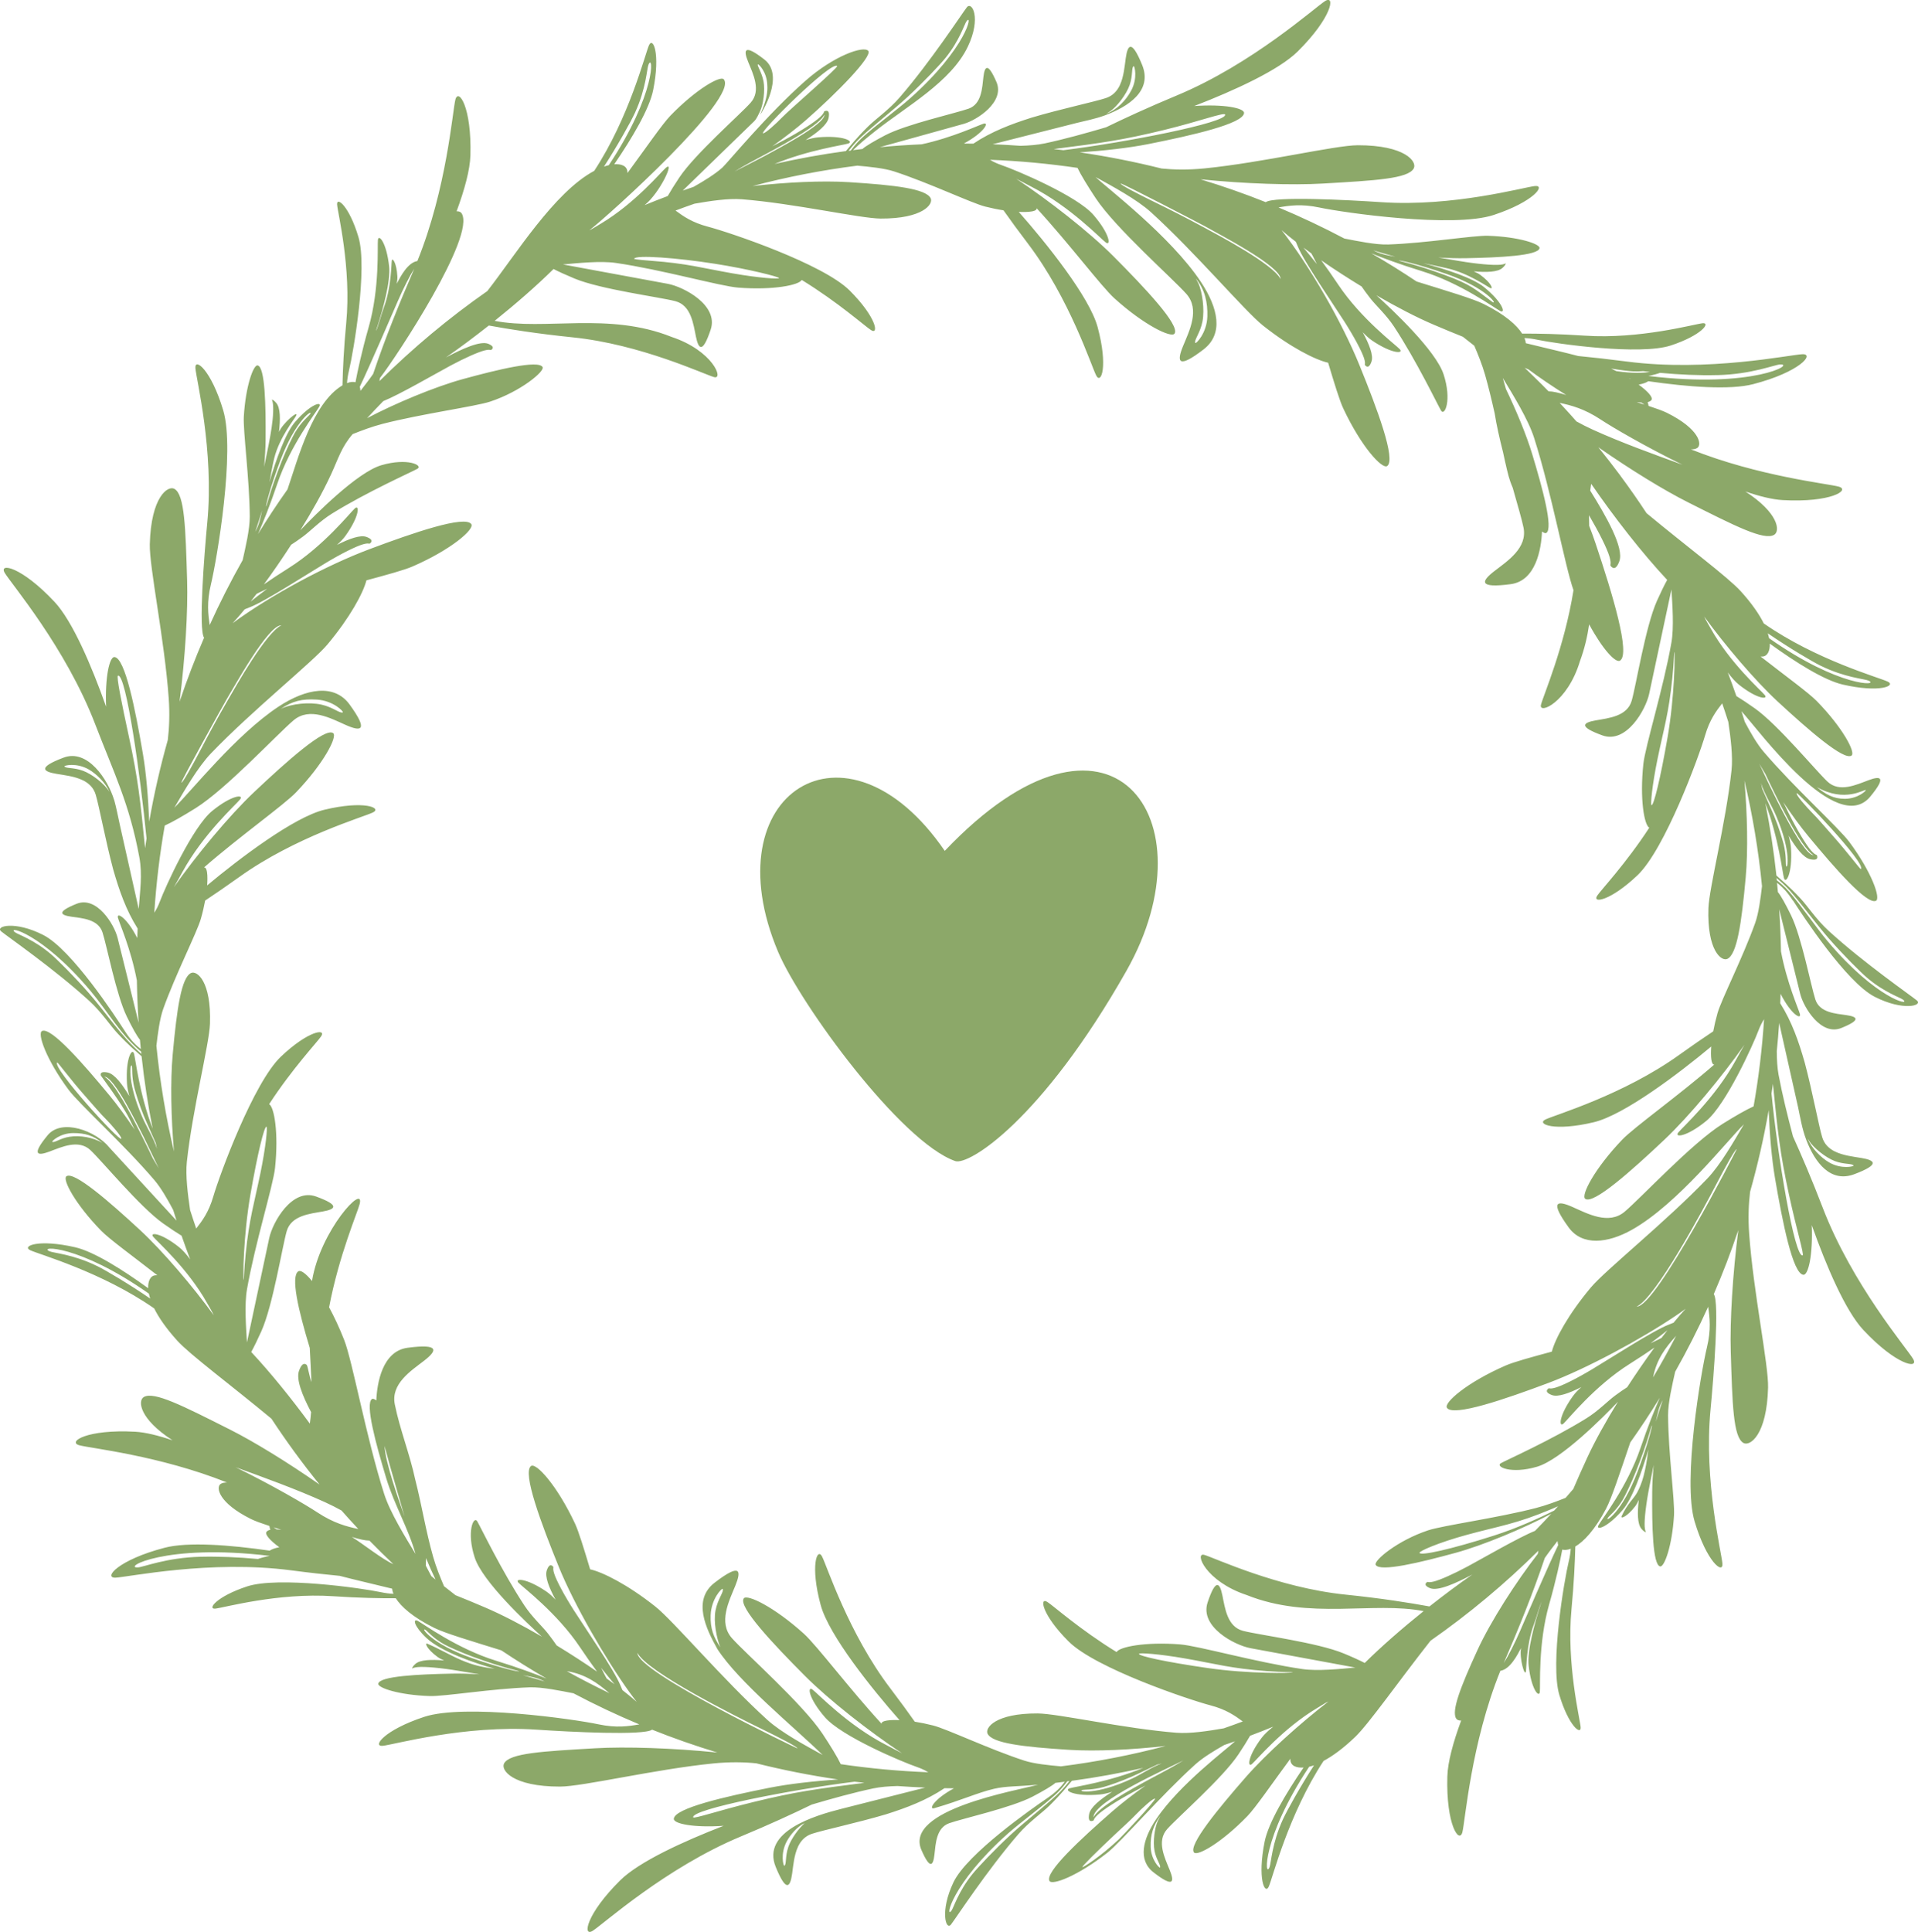 <?xml version="1.0" encoding="UTF-8"?>
<svg xmlns="http://www.w3.org/2000/svg" id="Layer_1" viewBox="0 0 500 503.58">
  <defs>
    <style>.cls-1{fill:#8ca869;stroke-width:0px;}</style>
  </defs>
  <path id="wreath" class="cls-1" d="M467.43,234.74c2.47,3.84,13.88,21.31,21.29,25.09,7.4,3.78,12.63,2.31,10.98.95-1.64-1.36-13.77-9.72-23-18.15-3.16-2.88-5.47-6.45-7.33-8.43-3.1-3.32-4.79-4.63-6.28-5.99-.69-6.38-1.65-12.67-2.89-18.86,3.49,9.09,4.45,18.09,4.86,19.53.47,1.65,2.23-1.08,1.84-7.75-.06-.95-.28-2.08-.63-3.32,1.9,3.2,3.89,5.78,5.62,6.16,1.25.27,1.99.1,1.85-.7-.14-.8-.23,0-1.57-1.51-1.33-1.51-3.64-5.33-5.85-9.73-.4-.8-.9-1.81-1.45-2.96,2.23,3.32,4.48,6.41,6.55,8.91,6.93,8.38,15.3,17.95,17.62,16.82,1.28-.62-1.08-7.43-6.92-15.3-2.8-3.77-14.49-14.3-22.39-23.58-1.7-2-3.41-4.97-4.89-7.77-.28-.92-.57-1.85-.87-2.77,4.53,4.94,24.83,32.91,33.61,22.24,4.27-5.18,2.66-5.42-.5-4.24-3.16,1.18-7.59,3.28-10.69.35-3.1-2.93-12.91-14.83-18.93-19.09-1.81-1.28-3.49-2.4-4.81-3.2-.71-2.07-1.46-4.12-2.24-6.16.99,1.33,1.97,2.44,2.87,3.16,4.79,3.83,7.76,3.96,6.78,2.74-.99-1.23-9.01-8.26-14.1-17.36-.58-1.04-1.21-2.04-1.71-3.12,5.46,7.5,13.21,16.66,19.22,22.21,7.88,7.28,17.29,15.51,19.22,14.02,1.07-.83-2.32-7.26-9.09-14.19-2.11-2.16-8.18-6.57-14.63-11.6.31.02.59,0,.85-.06.89-.22,1.62-1.35,1.54-3.31,6.74,4.88,14.19,9.56,19.03,10.67,9.6,2.21,14,.32,11.72-.77-2.27-1.08-18.64-5.63-32.32-15.17-1.17-2.36-3.08-5.17-6.02-8.41-3.31-3.65-14.04-11.61-24.54-20.33-2.18-3.32-4.45-6.57-6.81-9.75v-.02c-1.87-2.51-3.79-4.98-5.76-7.41,8.42,5.87,17.17,11.23,23.34,14.33,12.23,6.16,19.9,10.09,22.53,8.48,1.56-.97,1.16-5.65-7.53-11.27,3.71,1.26,7.07,2.09,9.72,2.24,12.59.71,17.73-2.64,14.62-3.51-2.81-.79-20.8-2.65-38.53-9.71.74,0,1.31-.12,1.69-.4,1.24-.88.53-4.93-7.97-9.14-1.01-.5-2.67-1.1-4.77-1.79-.03-.23-.09-.5-.18-.8-.02-.06-.04-.13-.07-.19.49-.11.84-.3,1.02-.58.4-.64-.83-2.14-3.35-3.98,1.29-.24,2.13-.6,2.5-.89,10.38,1.5,21.33,2.34,27.38.76,12.18-3.17,16.05-7.91,12.82-7.8-3.23.12-24.64,4.69-45.87,1.9-4.58-.6-8.79-1.07-12.58-1.43-3.51-.93-8.41-2.05-13.67-3.34-.03-.4-.14-.85-.35-1.34.99.04,2.08.17,3.31.43,4.97,1.06,26.8,4.15,34.85,1.5,8.05-2.65,10.45-6.01,8.28-5.79-2.17.22-16.36,4.21-30.76,3.23-6.72-.45-12.26-.55-16.29-.53-1.38-2.17-4.38-4.92-10.04-7.73-2.82-1.4-9.6-3.4-17.47-5.85-3.85-2.57-7.78-5.03-11.81-7.35,2.81,1.14,7.3,2.84,13.16,4.64,10.24,3.15,19.02,9.68,20.47,10.41,1.45.72.67-2.24-4.21-6.22-2.95-2.41-9.97-4.69-15.87-6.26,1.93.36,4.19.89,6.19,1.33,5.53,1.23,10.53,4.83,11.33,5.17.8.34.18-1.38-2.65-3.45-.45-.33-1.04-.63-1.73-.92,3.36.3,6.28.2,7.49-.88.53-.47.84-.89.88-1.22-.18.11-.51.29-1.47.38-1.89.17-6.07-.2-10.64-.97-.53-.09-2.66-.45-5.49-.92,2.56.16,4.98.23,7.09.19,8.79-.17,19.02-.65,19.31-2.63.16-1.1-5.49-2.97-13.43-3.22-3.8-.12-16.2,1.94-26.03,2.27-3.31.11-8.2-.93-11.42-1.55-5.58-2.95-11.31-5.66-17.17-8.11,2.79-.48,5.95-.97,10.64.02,6.48,1.38,34.94,5.41,45.44,1.95,10.5-3.46,13.63-7.83,10.8-7.55-2.82.28-21.34,5.49-40.1,4.21-8.75-.59-28-1.58-30.1,0-5.55-2.22-11.23-4.2-17.01-5.96,11.63,1.18,23.95,1.57,31.85,1.11,13.67-.8,22.28-1.25,23.74-3.96.93-1.74-2.25-6.05-14.58-6.03-5.91,0-24.75,4.52-39.98,6.04-4.34.43-8.04.34-11.17.03-6.98-1.75-14.11-3.16-21.36-4.22,6.42-.42,12.81-1.15,17.83-2.14,11.52-2.29,24.9-5.34,25.02-8.12.05-1.28-5.22-2.35-12.99-1.81,10.6-4.1,22.06-9.37,26.95-14.2,8.95-8.85,9.91-14.89,7.18-13.17-2.73,1.72-18.96,16.42-38.73,24.64-7.3,3.04-13.47,5.88-18.38,8.27-5.23,1.54-10.86,3.11-15.99,4.2-1.83.39-4.05.57-6.34.63-2.4-.18-4.82-.31-7.24-.41,4.65-1.18,15.1-3.82,21.95-5.56,1.93-.49,4.68-1,7.22-1.93,6.35-2.35,12.54-6.49,9.8-13.19-2.74-6.71-3.78-5.31-4.28-1.7-.29,2.11-.51,4.79-1.51,6.94v.02c-.72,1.52-1.83,2.78-3.64,3.38-3.04,1-11.84,2.86-19.33,5.09-5.38,1.7-10.52,3.64-15.24,6.8-.82-.02-1.65-.02-2.47-.03,5.38-2.93,6.65-5.62,5.14-5.18-1.25.36-8,3.61-16.15,5.38-3.66.16-7.31.41-10.92.75,4.96-1.38,19.1-5.3,21.89-6.08,3.4-.95,10.8-5.69,8.53-10.92-2.27-5.23-3.07-4.11-3.4-1.26-.33,2.84-.45,7.01-3.86,8.22-3.41,1.21-16.2,4.04-21.75,6.94-2.79,1.46-5.1,2.82-5.93,3.57-.81.09-1.63.19-2.44.3,1.72-1.69,3.66-3.27,5.85-5.01,8.02-6.36,19.68-12.75,24.07-21.97,3.58-7.5,1.06-11.93-.26-10.25-1.31,1.68-9.34,14.04-17.51,23.49-2.8,3.24-6.3,5.65-8.22,7.56-3.22,3.18-4.48,4.9-5.79,6.42-6.3.85-12.52,1.98-18.63,3.37,8.94-3.69,17.8-4.88,19.22-5.33,1.64-.51-1.14-2.2-7.8-1.62-.95.08-2.07.34-3.3.72,3.15-1.99,5.67-4.04,6-5.79.24-1.26.05-1.99-.75-1.83-.8.16,0,.24-1.47,1.61-1.47,1.38-5.23,3.79-9.56,6.11-.79.43-1.79.95-2.92,1.53,3.26-2.32,6.28-4.66,8.73-6.79,8.19-7.16,17.33-16.55,16.33-18.07-1.15-1.49-8.96,1.22-16.4,7.77-9.96,8.77-20.39,21.48-21.64,22.61-1.92,1.73-4.79,3.49-7.52,5.04-.94.32-1.88.64-2.82.97,4.78-4.64,16.27-15.79,18.61-18.07.65-.63,1.12-1.75,1.55-2.64.82-1.71,1.34-5.39.88-7.8-.46-2.4-1.8-4.18-1.44-4.4.17-.12,2.33,1.98,2.43,5.38.32,3.63-1.91,7.69-1.86,7.71.13.04,6.64-10.05,1.09-14.36-5.3-4.12-5.49-2.51-4.22.61,1.27,3.13,3.49,7.5.65,10.67-2.84,3.18-14.46,13.32-18.56,19.45-1.22,1.83-2.29,3.53-3.05,4.87-2.02.76-4.04,1.55-6.03,2.37,4.02-3.19,7.95-11.79,5.55-9.74-1.2,1.02-8,9.23-16.97,14.58-1,.59-1.94,1.21-2.98,1.73,5.09-3.93,39-34.54,35.05-39.36-.86-1.05-7.19,2.52-13.93,9.48-2.1,2.17-6.34,8.36-11.19,14.95.08-1.98-1.76-2.41-3.44-2.29,4.69-6.87,9.16-14.45,10.14-19.32,1.94-9.66-.07-14-1.09-11.69-1.02,2.3-5.11,18.79-14.27,32.73-10.48,5.57-20.59,22.06-27.88,31.34-10.03,7-19.43,14.86-28.12,23.47.05-.27.1-.54.15-.82,4.37-5.62,25.13-37.15,21.26-42.95-.22-.33-.67-.54-1.29-.5,2.07-5.62,3.5-10.82,3.6-14.58.36-12.61-3.13-17.65-3.92-14.51-.75,3-2.24,23.12-9.9,42.05-2.5.4-4.33,3.92-5.39,5.93.14-.73.2-1.39.17-1.95-.2-3.5-1.3-4.96-1.45-4.1-.15.86-.09,6.91-2.07,12.22-.72,1.93-1.79,6.07-2.03,6.02,1.91-5.8,3.81-12.93,3.4-16.72-.68-6.26-2.74-8.52-2.92-6.91-.18,1.61.52,12.53-2.43,22.83-1.82,6.39-2.87,11.37-3.42,14.28-.55-.16-1.3-.13-2.21.22.07-.99.23-2.07.52-3.29,1.19-4.94,4.89-26.67,2.46-34.8-2.43-8.12-5.72-10.61-5.56-8.44.16,2.17,3.75,16.47,2.38,30.84-.64,6.7-.89,12.24-.98,16.27-7.82,4.65-11.57,19.04-14.33,27.13-2.69,3.79-5.26,7.68-7.7,11.66,1.22-2.77,3.05-7.24,5.03-13.09,3.43-10.15,10.21-18.75,10.97-20.17.76-1.42-2.22-.74-6.33,4.03-2.49,2.89-4.97,9.84-6.69,15.69.41-1.92.76-4.27,1.26-6.26,1.38-5.5,5.36-10.29,5.72-11.08.71-1.55-3.41,1.83-4.49,4.25.4-3.35.37-6.27-.67-7.52-.45-.54-.86-.87-1.2-.91.1.18.27.51.34,1.48.28,4.42-1.43,11.41-2.34,16.07.23-2.55.37-4.97.39-7.09.07-8.79-.12-19.03-2.09-19.38-1.09-.19-3.12,5.41-3.59,13.34-.22,3.8,1.49,16.25,1.55,26.08.02,3.29-1.14,8.14-1.85,11.33-3.11,5.5-5.98,11.15-8.6,16.94-.4-2.79-.8-5.96.32-10.6,1.56-6.44,6.38-34.78,3.21-45.37-3.16-10.59-7.45-13.84-7.25-11.01.21,2.83,4.89,21.48,3.1,40.21-.83,8.7-2.32,27.96-.84,30.07-2.35,5.44-4.49,11-6.39,16.68,1.48-11.54,2.21-23.77,1.97-31.64-.42-13.69-.63-22.31-3.3-23.84-1.71-.98-6.11,2.08-6.43,14.41-.15,5.91,3.84,24.87,4.93,40.13.3,4.23.13,7.85-.24,10.92-1.96,6.95-3.59,14.06-4.85,21.28-.25-6.36-.79-12.69-1.64-17.68-1.97-11.58-4.65-25.04-7.42-25.23-1.27-.09-2.49,5.15-2.17,12.94-3.8-10.71-8.76-22.32-13.45-27.33-8.6-9.19-14.61-10.32-12.97-7.54,1.64,2.78,15.88,19.41,23.56,39.4,4.96,12.92,8.93,20.73,11.52,34.7.86,4.63.15,8.89-.16,13.5-1.06-4.72-3.4-15.16-4.94-22.02-.47-2.11-.87-4.3-1.45-6.38l-.03-.04c-1.61-5.3-6.9-13.38-13.17-11.01-6.78,2.55-5.41,3.64-1.82,4.23,2.1.35,4.77.64,6.9,1.7h.02c1.5.76,2.73,1.9,3.28,3.73.92,3.06,2.54,11.92,4.55,19.46,1.55,5.43,3.34,10.61,6.38,15.43-.04.82-.07,1.65-.1,2.47-2.78-5.46-5.43-6.81-5.04-5.28.32,1.26,3.4,8.13,4.94,16.35.06,3.69.22,7.35.46,10.99-1.21-4.9-4.79-19.32-5.5-22.15-.86-3.42-5.39-10.95-10.68-8.83-5.29,2.13-4.19,2.95-1.35,3.36,2.83.41,6.99.64,8.11,4.09,1.12,3.44,3.59,16.31,6.33,21.93,1.39,2.86,2.7,5.22,3.43,6.05.07.81.15,1.63.23,2.44-1.26-.97-2.61-2.27-4.14-4.65-2.47-3.84-13.88-21.31-21.29-25.09-7.4-3.78-12.63-2.31-10.98-.95,1.64,1.36,13.77,9.72,23,18.15,3.16,2.89,5.48,6.45,7.33,8.43,3.1,3.32,4.79,4.63,6.28,5.99.69,6.38,1.65,12.67,2.89,18.86-3.49-9.09-4.45-18.08-4.86-19.53-.47-1.65-2.23,1.08-1.84,7.75.06.95.28,2.08.63,3.32-1.9-3.2-3.89-5.78-5.62-6.16-1.25-.27-1.99-.1-1.85.7.04.22,5.35,7.13,7.41,11.24.4.8.9,1.81,1.45,2.96-2.23-3.32-4.48-6.41-6.55-8.91-6.93-8.38-15.3-17.95-17.62-16.82-1.28.62,1.08,7.43,6.92,15.3,2.8,3.77,14.49,14.3,22.39,23.58,1.7,2,3.41,4.96,4.89,7.77.28.92.57,1.85.87,2.77-4.42-4.81-15.07-16.42-17.5-19.04-3.48-4.34-12.42-7.69-16.11-3.2-4.27,5.18-2.66,5.42.5,4.24,3.16-1.18,7.59-3.28,10.69-.35,3.1,2.93,12.91,14.83,18.93,19.09,1.81,1.28,3.49,2.4,4.81,3.2.71,2.07,1.46,4.12,2.24,6.16-.99-1.33-1.97-2.44-2.87-3.16-4.79-3.83-7.77-3.96-6.78-2.74.99,1.23,9.01,8.26,14.1,17.36.58,1.04,1.21,2.05,1.71,3.12-5.46-7.5-13.22-16.66-19.22-22.21-7.87-7.28-17.29-15.51-19.22-14.01-1.07.83,2.32,7.26,9.09,14.19,2.11,2.16,8.18,6.57,14.63,11.6-.31-.02-.59,0-.85.06-.89.22-1.62,1.35-1.54,3.31-6.74-4.88-14.19-9.56-19.03-10.67-9.6-2.21-14-.32-11.72.77,2.27,1.08,18.64,5.63,32.32,15.17,1.17,2.35,3.08,5.17,6.02,8.41,3.31,3.65,14.04,11.61,24.54,20.33,3.9,5.93,8.09,11.67,12.56,17.18-8.42-5.86-17.17-11.23-23.34-14.33-12.23-6.16-19.9-10.09-22.52-8.48-1.56.96-1.16,5.65,7.53,11.27-3.71-1.26-7.07-2.09-9.72-2.24-12.59-.7-17.73,2.64-14.62,3.52,2.81.79,20.8,2.64,38.53,9.71-.74,0-1.31.12-1.69.4-1.24.88-.53,4.93,7.97,9.14,1.01.5,2.67,1.1,4.77,1.79.04.31.13.7.25.99-.49.11-.84.3-1.02.58-.41.64.83,2.14,3.35,3.98-1.28.24-2.12.6-2.5.89-10.38-1.5-21.33-2.34-27.38-.76-12.18,3.17-16.05,7.91-12.82,7.8,3.23-.12,24.64-4.69,45.87-1.9,4.57.6,8.79,1.07,12.58,1.43,3.51.93,8.41,2.05,13.67,3.34.03.4.14.85.34,1.34-.99-.04-2.08-.17-3.3-.43-4.97-1.06-26.8-4.15-34.85-1.5-8.05,2.65-10.45,6.01-8.29,5.79,2.17-.22,16.37-4.21,30.76-3.23,6.72.45,12.26.55,16.29.53,1.38,2.17,4.38,4.92,10.04,7.73,2.82,1.4,9.6,3.4,17.47,5.85,3.85,2.57,7.78,5.03,11.81,7.35-2.81-1.14-7.3-2.84-13.16-4.64-10.24-3.15-19.03-9.68-20.47-10.41-1.26-.63-1.04,1.32,2.3,4.47,3.72,3.53,12.88,6.7,17.78,8-3.18-.34-5.72-.96-8.62-2.2-3.02-1.29-5.85-3-8.91-4.3-.8-.34-.18,1.38,2.65,3.45.45.33,1.04.63,1.73.92-3.36-.3-6.28-.2-7.49.88-.53.47-.85.89-.88,1.22.18-.11.51-.28,1.47-.38,1.89-.17,6.07.2,10.64.97.53.09,2.66.45,5.49.92-2.56-.16-4.98-.23-7.09-.19-8.79.17-19.02.65-19.32,2.63-.16,1.1,5.49,2.97,13.43,3.22,3.8.12,16.2-1.94,26.03-2.27,3.3-.11,8.2.93,11.42,1.55,5.58,2.95,11.31,5.66,17.17,8.11-2.79.48-5.95.97-10.64-.02-6.48-1.38-34.94-5.41-45.44-1.95-10.5,3.46-13.63,7.83-10.8,7.55,2.82-.28,21.34-5.49,40.1-4.21,8.75.59,28.01,1.58,30.1,0,5.55,2.22,11.23,4.2,17.01,5.96-11.63-1.18-23.95-1.57-31.85-1.11-13.67.8-22.28,1.25-23.74,3.96-.93,1.74,2.25,6.05,14.58,6.03,5.91,0,24.75-4.52,39.98-6.04,4.34-.43,8.04-.35,11.17-.03,6.98,1.75,14.11,3.16,21.36,4.22-6.42.42-12.81,1.15-17.82,2.14-11.52,2.29-24.9,5.34-25.02,8.12-.05,1.28,5.22,2.35,12.99,1.81-10.6,4.1-22.06,9.37-26.95,14.2-8.95,8.85-9.91,14.89-7.18,13.17,2.74-1.72,18.96-16.42,38.73-24.64,7.3-3.04,13.47-5.88,18.38-8.27,5.23-1.54,10.86-3.11,15.99-4.2,1.82-.39,4.05-.57,6.34-.63,2.4.18,4.82.3,7.24.41-4.65,1.18-15.1,3.82-21.95,5.56-6.66,1.69-20.82,5.84-17.02,15.13,2.74,6.71,3.78,5.31,4.28,1.7.29-2.11.51-4.79,1.51-6.94v-.02c.72-1.52,1.83-2.78,3.63-3.38,3.04-1,11.84-2.87,19.33-5.09,5.38-1.7,10.52-3.64,15.24-6.8.82.02,1.65.02,2.47.03-5.38,2.92-6.65,5.62-5.14,5.18,6.86-1.97,11.28-4.05,15.57-5.05,3.2-.75,6-.56,11.5-1.08-5.83,1.62-34.98,6.5-30.42,17,2.27,5.23,3.07,4.11,3.4,1.26.33-2.84.45-7.01,3.86-8.22,3.41-1.21,16.2-4.04,21.75-6.94,2.79-1.46,5.1-2.82,5.93-3.57.81-.09,1.63-.19,2.44-.3-.94,1.28-2.19,2.66-4.52,4.25-3.78,2.57-20.92,14.47-24.5,21.97-3.58,7.5-1.96,12.69-.65,11.01,1.31-1.68,9.34-14.04,17.51-23.49,2.79-3.24,6.29-5.65,8.22-7.56,3.21-3.18,4.48-4.9,5.79-6.42,6.3-.85,12.52-1.98,18.63-3.37-8.93,3.69-17.8,4.88-19.22,5.33-1.64.51,1.14,2.2,7.8,1.62.95-.08,2.07-.34,3.3-.72-3.15,1.99-5.67,4.04-6,5.79-.24,1.26-.05,1.99.75,1.83.8-.16,0-.24,1.47-1.61,1.47-1.38,5.23-3.79,9.56-6.11.79-.43,1.79-.95,2.91-1.53-3.26,2.32-6.28,4.66-8.72,6.79-8.19,7.16-17.52,15.79-16.33,18.07.66,1.26,7.4-1.29,15.1-7.34,3.69-2.9,13.89-14.88,22.95-23.04,1.92-1.73,4.79-3.49,7.52-5.04.94-.32,1.88-.64,2.82-.97-1.93,1.88-14.47,11.2-20.54,20.26-3.54,5.28-4.84,10.69-.72,13.9,5.3,4.12,5.49,2.51,4.22-.61-1.27-3.13-3.49-7.5-.65-10.67,2.84-3.18,14.47-13.32,18.56-19.45,1.22-1.83,2.29-3.53,3.05-4.87,2.02-.76,4.04-1.55,6.03-2.37-1.27,1.01-2.31,1.99-3,2.89-3.7,4.89-3.75,7.87-2.55,6.85,1.2-1.02,8-9.23,16.97-14.58.77-.46,1.51-.91,2.22-1.35.25-.13.51-.25.76-.38-7.33,5.66-16.22,13.63-21.58,19.76-7.06,8.07-15.02,17.71-13.48,19.6.86,1.05,7.19-2.52,13.93-9.48,2.1-2.17,6.34-8.36,11.19-14.95-.08,1.99,1.76,2.41,3.44,2.29-4.69,6.88-9.16,14.45-10.14,19.32-1.94,9.66.07,14,1.09,11.69,1.02-2.3,5.11-18.79,14.27-32.73,2.32-1.24,5.08-3.22,8.24-6.25,3.56-3.41,11.21-14.36,19.64-25.08,10.03-7,19.43-14.86,28.12-23.47-.05.27-.1.55-.15.82-5.61,7.22-12.25,17.52-15.72,25.07-4.39,9.56-6.86,15.91-5.55,17.88.22.33.67.54,1.29.5-2.07,5.62-3.5,10.82-3.6,14.58-.36,12.61,3.13,17.65,3.92,14.51.76-3,2.24-23.12,9.9-42.05,2.5-.4,4.33-3.92,5.39-5.93-.49,2.61.99,7.72,1.28,6.05.15-.86.08-6.91,2.07-12.22.72-1.93,1.28-4.21,2.03-6.02-1.91,5.8-3.81,12.93-3.4,16.72.68,6.26,2.74,8.52,2.92,6.91.18-1.6-.51-12.53,2.43-22.83,1.82-6.39,2.87-11.37,3.42-14.28.55.16,1.3.13,2.21-.22-.07.99-.23,2.07-.52,3.29-1.19,4.94-4.89,26.67-2.46,34.8,2.43,8.12,5.71,10.61,5.56,8.44-.16-2.17-3.75-16.48-2.38-30.84.64-6.7.89-12.24.99-16.27,2.21-1.31,5.04-4.24,8-9.82,1.48-2.78,3.67-9.51,6.33-17.31,2.69-3.79,5.26-7.68,7.7-11.66-1.21,2.78-3.05,7.24-5.03,13.09-3.43,10.15-10.21,18.75-10.97,20.17-.76,1.42,2.22.74,6.33-4.03,2.49-2.89,4.97-9.83,6.69-15.69-.79,6-1.6,8.71-2.94,11.19-.87,1.61-2.54,2.86-4.04,6.15-.36.79,1.38.22,3.52-2.55.34-.44.66-1.02.96-1.7-.4,3.35-.37,6.27.67,7.52.45.54.86.87,1.2.91-.1-.18-.27-.51-.34-1.48-.12-1.89.37-6.07,1.27-10.61.1-.53.53-2.65,1.08-5.46-.23,2.55-.37,4.97-.39,7.09-.07,8.79.12,19.03,2.09,19.38,1.09.19,3.13-5.41,3.6-13.34.22-3.8-1.49-16.25-1.55-26.08-.02-3.29,1.14-8.14,1.85-11.33,3.11-5.5,5.98-11.15,8.6-16.94.4,2.79.8,5.96-.32,10.6-1.56,6.44-6.38,34.77-3.21,45.37,3.17,10.59,7.45,13.84,7.25,11.01-.21-2.83-4.89-21.48-3.1-40.21.83-8.68,2.36-27.9.85-30.07,2.35-5.44,4.49-11.01,6.39-16.68-1.48,11.54-2.21,23.77-1.97,31.64.42,13.69.63,22.31,3.3,23.84,1.71.98,6.11-2.08,6.43-14.41.16-5.91-3.84-24.87-4.93-40.13-.3-4.23-.13-7.85.24-10.92,1.96-6.95,3.59-14.05,4.85-21.28.25,6.36.79,12.69,1.64,17.68,1.97,11.58,4.65,25.04,7.42,25.23,1.27.09,2.49-5.16,2.17-12.94,3.8,10.71,8.76,22.32,13.45,27.33,8.6,9.19,14.61,10.32,12.97,7.54-1.64-2.78-15.88-19.41-23.56-39.4-2.83-7.38-5.51-13.63-7.76-18.6-1.39-5.27-2.8-10.94-3.76-16.1-.33-1.77-.45-3.91-.46-6.11.25-2.45.46-4.92.62-7.39,1.06,4.72,3.4,15.16,4.94,22.02.51,2.3.98,5.53,2.16,8.57,2.26,5.87,6.31,11.19,12.49,8.86,6.78-2.55,5.41-3.64,1.82-4.23-2.1-.35-4.77-.64-6.9-1.7h-.02c-1.5-.76-2.73-1.9-3.28-3.73-.92-3.06-2.54-11.92-4.55-19.46-1.55-5.43-3.34-10.61-6.38-15.43.04-.82.07-1.65.09-2.47,2.78,5.46,5.43,6.81,5.04,5.28-.32-1.26-3.4-8.13-4.94-16.35-.06-3.69-.22-7.35-.46-10.99,1.21,4.9,4.79,19.32,5.5,22.15.86,3.42,5.39,10.95,10.67,8.83,5.29-2.13,4.19-2.95,1.36-3.36-2.84-.41-6.99-.64-8.11-4.09-1.12-3.44-3.59-16.31-6.33-21.93-1.4-2.86-2.7-5.22-3.43-6.05-.07-.81-.15-1.63-.23-2.44,1.26.97,2.61,2.27,4.14,4.65ZM468.39,206.75c.3-.26,18.14,18.24,16.72,19.78-.15.16-3.19-4.04-7.52-8.9-1.94-2.19-3.71-4.3-5.2-5.78-1.45-1.46-4.38-4.77-4-5.09ZM486.37,205.94c.22.12-2.04,2.27-5.45,2.28-2.97,0-5.03-1.17-7.27-3.04,7.32,4.14,12.3.52,12.72.76ZM474.69,173.56c6.25,3.08,11.37,3.38,12.4,3.85,3.09,1.38-7.49,1.89-25.91-11.05-.08-.4-.2-.83-.34-1.28,5.41,3.71,11.53,7.35,13.85,8.49ZM376.85,71.32c10.78,3.73,13.66,8.26,12.23,7.41-4.74-3.46-5.44-4.48-12.55-7.09-7.91-2.9-11.9-3.58-11.85-3.73.04-.13,4.53.77,12.17,3.42ZM363.69,66.91c-.55-.11-1.01-.19-1.36-.25-1.88-.3-3.21-.82-4.32-1.4,1.18.36,3.27.99,5.68,1.64ZM289.48,28.95c1.69-1.16,4.16-4.33,5.02-6.82s.42-4.51,1.03-4.89c.23-.14,1.11,3.1-.63,6.35-1.37,2.56-3.71,5.04-6.48,6.03.36-.22.72-.43,1.06-.67ZM165.55,29.35c2.91-6.33,3.07-11.45,3.5-12.5,1.29-3.12,2.1,7.44-10.33,26.2-.4.09-.82.22-1.27.38,3.56-5.51,7.03-11.73,8.1-14.08ZM73.11,119.96c4.03-10.67,8.64-13.43,7.74-12.02-.29.46-2.28,1.96-3.98,4.87-.65,1.13-2.24,4.43-3.45,7.47-3.11,7.83-3.91,11.8-4.06,11.75-.13-.05.9-4.5,3.75-12.08ZM21.66,200.92c-2.47-.93-4.5-.55-4.86-1.16-.14-.23,3.13-1.03,6.33.8,2.09,1.2,4.44,3.57,5.39,5.85-1.32-2.17-4.51-4.61-6.86-5.49ZM23.25,258.96c-3.75-4.29-8.27-8.8-10-10.27-4.48-3.81-8.61-5.11-9.36-5.7-2.29-1.8,6.88.06,19.67,15.25,4.42,5.25,7.89,11.54,13.23,15.89.02.2.05.4.07.6-5.34-4.65-8.98-10.46-13.61-15.76ZM37.82,221.05c-1.26-12.63-1.83-17.95-4.17-28.81-2.01-9.31-3.36-16-2.89-16.12,2.12-.57,5.88,26.36,7.44,42.43-.13.83-.25,1.67-.37,2.5ZM31.62,296.82c-.37.92-18.03-18.45-16.72-19.87.15-.16,3.19,4.14,7.52,9,1.94,2.19,3.71,4.3,5.2,5.78,1.45,1.46,4.19,4.62,4,5.09ZM18.07,296.32c-2.42.39-3.86,1.64-4.44,1.31-.22-.13,2.04-2.27,5.45-2.28,3.2,0,5.18.65,7.61,2.54-2.47-1.41-5.82-2.03-8.62-1.57ZM25.31,330.01c-6.25-3.08-11.36-3.38-12.4-3.85-3.09-1.38,7.5-1.89,25.91,11.05.08.4.19.83.34,1.28-5.41-3.71-11.53-7.35-13.85-8.49ZM123.15,432.25c-10.78-3.73-13.66-8.26-12.23-7.41.47.28,2.02,2.23,4.98,3.84,1.14.62,4.49,2.12,7.57,3.25,7.91,2.9,11.9,3.58,11.85,3.74-.04.13-4.53-.77-12.17-3.42ZM136.31,436.66c2.11.41,3.67.6,5.68,1.64-1.18-.36-3.27-.99-5.68-1.64ZM205.5,481.45c-.86,2.5-.42,4.51-1.03,4.89-.23.14-1.12-3.1.62-6.35.92-1.73,2.82-3.96,4.67-4.76-1.6,1.44-3.53,4.08-4.27,6.22ZM300.96,482.4c.46,2.4,1.75,3.82,1.44,4.4-.12.22-2.33-1.98-2.43-5.38-.09-3.13.65-5.61,2.54-8.07-.34.63-.58,1.08-.66,1.26-.82,1.71-1.34,5.39-.88,7.8ZM334.45,474.22c-2.91,6.33-3.07,11.45-3.5,12.5-1.29,3.12-2.1-7.44,10.33-26.2.4-.09.82-.22,1.27-.37-3.56,5.51-7.02,11.72-8.1,14.08ZM426.89,383.61c-4.03,10.67-8.64,13.43-7.74,12.02.29-.46,2.28-1.96,3.98-4.87.65-1.13,2.24-4.43,3.45-7.47,3.11-7.83,3.91-11.8,4.06-11.75.13.05-.9,4.5-3.75,12.08ZM465.59,225.61c-.1-.5.12-2.58-.63-5.63-.29-1.18-1.31-4.5-2.47-7.31-.96-2.32-2.09-4.69-3.08-7.01-.11-.51-.22-1.02-.33-1.52.87,2.84,2.7,5.65,3.9,8.43,4.22,9.74,2.92,14.57,2.61,13.04ZM460.19,201.71c2.27,4.81,9.19,19.35,12.59,21.21-3.1.01-12.01-19.32-14.17-23.86.51.88,1.04,1.77,1.58,2.65ZM434.73,192.12c-1.86,10.75-3.62,17.92-4.2,17.76-.31-.08.16-5.2,1.58-12.1,1.66-8.07,2.9-11.69,3.85-21.07.42-4.14.44-6.83.5-6.8.24.11.12,11.47-1.73,22.22ZM427.89,104.93c.29.18.54.35.75.5l.05.04c-.64-.21-1.32-.42-2.02-.64.44.05.85.08,1.23.1ZM447.7,97.78c8.9-.21,14.87-2.69,16.32-2.78,4.23-.26-6.94,6.33-34.33,3,1.22-.23,2.24-.51,3.07-.81,5.07.47,10.16.7,14.94.58ZM425.72,96.8c.96.05,1.84.01,2.61-.06.6.07,1.21.14,1.81.21-1.76.27-4.6.38-8.51-.17-.12-.02-.24-.05-.35-.07-.41-.21-.84-.43-1.28-.64,2.44.41,4.74.69,5.72.73ZM425.19,98.69c-.14-.01-.29-.02-.43-.04l-.07-.05c.17.03.34.06.51.08ZM417.28,109.36c3.15,2.08,11.83,7.14,21.3,11.77-7.27-2.64-15.91-5.75-23.26-9.09-1.57-.71-3.02-1.45-4.35-2.19-.23-.26-.46-.52-.69-.78-.39-.44-.79-.88-1.18-1.32-.73-.81-1.47-1.62-2.22-2.42-.1-.1-.19-.21-.29-.31,3.01.63,6.4,1.51,10.68,4.33ZM398.42,96.27c2.89,2.15,6.3,4.46,9.86,6.69-1.91-.59-3.5-.95-4.59-.96l-.18-.18c-.53-.54-1.06-1.08-1.59-1.61-.66-.66-1.32-1.31-1.99-1.96-.58-.57-1.17-1.13-1.76-1.7-.24-.23-.48-.45-.71-.68.32.14.64.27.96.41ZM341.84,66.04c.53.9.97,1.88,1.46,2.81-1.47-1.86-2.77-3.43-3.51-4.3.66.49,1.34.99,2.05,1.49ZM314.12,58.99c3.29,1.88,19.83,10.38,19.71,13.75-1.99-3.94-16.08-11.35-20.2-13.58-4.81-2.6-9-4.7-12.22-6.27-4.73-2.3-9.56-4.81-9.25-5.05.24-.19,20.96,10.58,21.97,11.15ZM274.72,38.85c12.66-1.61,17.96-2.34,28.78-4.98,9.26-2.26,15.62-4.66,15.87-4.01.63,2.11-26.15,7.31-42.16,9.29-.85-.11-1.7-.2-2.55-.3h.06ZM224.44,35.74c3.18-2.95,8.7-7.28,12.09-10.41,4.19-3.87,8.57-8.51,9.99-10.28,3.68-4.58,4.87-8.74,5.44-9.51,1.74-2.34.13,6.87-14.7,20.09-3.36,2.99-9.1,7.14-12.57,10.32-1.34,1.23-2.33,2.55-2.91,3.3-.2.03-.39.05-.58.07.63-.77,1.77-2.22,3.25-3.58ZM218.24,17.21c.39.34-12.56,11.5-14.35,13.39-1.42,1.49-4.5,4.32-4.98,4.14-.95-.35,17.75-18.91,19.33-17.53ZM199.09,40.46c6.97-3.74,14.53-7.98,15.85-10.57.08,2.64-12.89,9.24-15.47,10.7-.37.21-4.1,2.14-7.99,4.12,2.57-1.59,4.95-2.83,7.61-4.26ZM186.41,68.76c8.77,1.37,16.75,3.41,16.68,3.73-.07.31-5.2-.02-12.14-1.24-8.12-1.43-11.77-2.57-21.17-3.27-4.15-.31-4.5-.48-4.48-.54.43-1.06,11.24-.23,21.11,1.32ZM103.66,78.59c1.54-3.54,3.16-6.71,4.33-8.53-3.91,9.07-7.56,18.03-10.71,27.4-1.06,1.53-2.24,3.05-3.32,4.43-.02-.4-.07-.75-.17-1.06,2.5-5.18,9.21-20.71,9.87-22.24ZM69.71,153.43c-1.9,1.42-3.5,2.68-4.39,3.39.51-.65,1.03-1.32,1.55-2,.38-.21.8-.42,1.25-.62.4-.18.94-.44,1.6-.76ZM68.34,132.99c-.47,2.1-.71,3.66-1.8,5.63.4-1.17,1.08-3.24,1.8-5.63ZM59.05,182.33c1.97-3.23,10.92-19.54,14.29-19.32-3.99,1.88-11.79,15.76-14.14,19.82-2.73,4.73-4.95,8.87-6.6,12.05-2.43,4.66-5.08,9.42-5.31,9.11-.18-.24,11.15-20.66,11.76-21.65ZM34.41,277.97c.1.5-.12,2.58.63,5.63.29,1.18,1.31,4.5,2.47,7.32.96,2.32,2.09,4.69,3.08,7.01.11.51.22,1.01.33,1.52-.87-2.84-2.7-5.65-3.9-8.43-4.21-9.74-2.92-14.57-2.61-13.04ZM39.81,301.87c-.74-1.56-1.56-3.26-2.47-5.07-3.54-7.07-7.57-14.75-10.13-16.14,2.64-.01,8.88,13.14,10.27,15.76.2.37,2.02,4.16,3.9,8.1-.51-.88-1.04-1.77-1.58-2.65ZM65.27,311.45c1.86-10.75,3.62-17.91,4.2-17.76.31.08-.16,5.2-1.58,12.1-1.66,8.07-2.89,11.69-3.85,21.07-.42,4.14-.44,6.83-.5,6.8-.24-.11-.12-11.47,1.73-22.22ZM72.11,398.65c-.27-.17-.54-.35-.8-.54.64.21,1.32.42,2.02.64-.44-.05-.85-.08-1.23-.1ZM52.3,405.79c-8.9.21-14.87,2.69-16.32,2.77-4.23.26,6.94-6.33,34.33-3-1.22.23-2.24.51-3.07.81-5.07-.47-10.16-.69-14.94-.58ZM82.72,394.22c-3.15-2.08-11.83-7.14-21.3-11.77,7.27,2.64,15.91,5.75,23.25,9.09,1.57.71,3.02,1.45,4.35,2.19,1.43,1.63,2.9,3.24,4.38,4.82-3.01-.63-6.4-1.51-10.68-4.33ZM91.72,400.62c1.91.6,3.5.95,4.59.96,2.04,2.09,4.11,4.13,6.23,6.13-2.77-1.18-7.86-5.24-10.82-7.09ZM112.43,410.83c-.45-.84-.93-1.75-1.42-2.71.03-.59.04-1.25.05-1.99.77,1.89,1.6,3.77,2.48,5.61-.39-.32-.76-.62-1.11-.91ZM147.76,435.61c4.83.78,7.96,3.05,11.11,5.74-3.77-1.82-7.45-3.7-11.11-5.74ZM158.16,437.53c-.53-.9-.97-1.88-1.46-2.81,1.47,1.86,2.77,3.43,3.51,4.3-.66-.49-1.34-.99-2.05-1.49ZM166.17,430.84c2.49,4.94,25.48,16.47,32.43,19.85,4.73,2.3,9.56,4.81,9.25,5.05-.02.02-41.86-19.9-41.68-24.9ZM225.28,464.72c-12.65,1.62-17.96,2.34-28.78,4.98-9.26,2.26-15.65,4.47-15.79,4.01-.63-2.11,26.08-7.31,42.08-9.29.85.11,1.7.2,2.55.29h-.06ZM275.56,467.84c-3.18,2.95-8.7,7.27-12.09,10.41-4.19,3.87-8.57,8.51-9.99,10.28-3.68,4.58-4.87,8.74-5.44,9.51-1.74,2.34-.13-6.87,14.7-20.09,3.36-2.99,9.1-7.14,12.57-10.32,1.34-1.23,2.33-2.54,2.91-3.3.19-.03.39-.05.58-.07-.63.77-1.77,2.22-3.25,3.58ZM282.17,466.57c.5-.12,2.58.05,5.61-.79,1.17-.32,4.46-1.43,7.24-2.67,2.21-.98,4.45-2.13,6.67-3.15.4-.1.8-.2,1.19-.3-2.28.76-5.39,2.85-7.75,3.95-9.62,4.48-14.48,3.32-12.97,2.97ZM291.65,479.46c-4.74,4.46-9.32,7.38-9.49,7.23-.17-.15,3.58-3.9,8.32-8.35,2.13-2,4.19-3.83,5.64-5.36,1.42-1.49,4.5-4.32,4.98-4.14.47.17-8.51,9.74-9.44,10.62ZM300.91,463.12c-6.97,3.74-14.53,7.98-15.85,10.57-.13-4.13,19.72-12.92,23.46-14.82-2.57,1.59-4.95,2.83-7.61,4.26ZM314.79,434.79c-10.8-1.56-18.01-3.12-17.87-3.71.07-.31,5.2.02,12.14,1.24,8.11,1.43,11.77,2.57,21.17,3.27,4.15.31,6.84.25,6.81.32-.1.25-11.46.44-22.26-1.12ZM396.34,424.98c-1.54,3.54-3.16,6.71-4.34,8.53,3.91-9.07,7.56-18.03,10.71-27.4,1.06-1.53,2.24-3.05,3.32-4.43.02.4.08.75.17,1.06-2.5,5.18-9.21,20.71-9.87,22.24ZM404.02,401.26v-.02c.06-.06.12-.13.19-.19-.06.07-.12.14-.19.21ZM405.18,393.73c-4.12,2.08-9.87,4.67-15.79,6.56-11.25,3.59-19.1,5.31-19.34,4.48-.13-.44,4.94-2.67,12.32-4.69,8.62-2.36,12.82-2.79,22.19-6.76.57-.24,1.11-.48,1.61-.7-.33.37-.67.74-1,1.11ZM431.66,370.58c.47-2.1.71-3.66,1.8-5.63-.4,1.17-1.08,3.24-1.8,5.63ZM430.94,359.03c.92-4.75,3.26-7.79,6.01-10.83-1.9,3.67-3.9,7.28-6.01,10.83ZM430.28,350.14c1.9-1.42,3.5-2.68,4.4-3.39-.51.65-1.03,1.32-1.55,2-.91.51-1.91.92-2.85,1.39ZM426.67,340.57c5-2.35,17.17-25.02,20.74-31.87,2.43-4.66,5.08-9.42,5.31-9.11.02.02-21.05,41.29-26.05,40.98ZM457.12,288.4c-1.86.83-4.78,2.5-8.03,4.53-7.99,4.99-21.41,19.43-25.58,22.93-4.18,3.5-9.67.49-13.61-1.26-3.94-1.74-6-1.57-.95,5.37,3.56,4.89,10.22,4.09,16.43.61,12-6.73,24.96-23.38,29.24-27.52-2.56,4.38-6.15,10.62-9.57,14.18-10.78,11.24-26.5,23.79-30.35,28.38-5.85,6.98-9.31,13.38-10.15,16.7-5.46,1.48-9.95,2.7-12.06,3.63-10.07,4.39-16.18,9.7-15.28,11.02,1.62,2.39,15.12-2.24,26.55-6.53,9.98-3.75,24.23-11.48,33.11-17.49.92-.62,1.78-1.23,2.57-1.81-.93,1-1.91,2.13-2.93,3.37-.07.09-.14.17-.21.26-.37.15-.79.33-1.27.51-3.91,1.45-15.3,8.84-19.88,11.58-4.02,2.42-7.84,4.32-9.68,4.85-1.84.53-1.51-.16-2.03.42-.52.57-.01,1.09,1.13,1.51,1.59.58,4.51-.48,7.68-2.09-.91.82-1.67,1.61-2.2,2.35-3.73,5.18-3.7,8.28-2.48,7.19,1.22-1.09,8.09-9.8,17.28-15.58,2.44-1.53,4.6-2.97,6.45-4.25-2.37,3.23-4.79,6.76-7.12,10.34-.86.55-1.88,1.24-3.14,2.17-1.88,1.38-4.39,4.02-7.51,5.95-9.11,5.65-20.65,10.78-22.25,11.67-1.6.89,2.57,2.95,9.41.93,6.3-1.86,17.31-12.98,21.1-16.95-3.18,5.15-6.03,10.27-8.05,14.66-1.35,2.94-2.56,5.64-3.6,8.09-.66.78-1.33,1.55-2,2.31-2.32.93-5.15,1.99-7.84,2.68-10.16,2.61-24.14,4.52-27.97,5.78-8.01,2.64-14.29,7.93-13.7,9.01,1.07,1.94,11.71-.64,20.74-3.11,7.36-2.01,17.8-6.4,25.02-10.2-1.39,1.5-2.8,2.99-4.23,4.45-4.19,1.67-13.61,7.15-17.56,9.27-3.73,2-7.25,3.56-8.93,3.96-1.68.4-1.35-.21-1.85.29-.5.5-.06.98.96,1.41,2.05.86,6.77-1.28,11.04-3.55-3.6,2.51-7.42,5.35-11.18,8.32-5-.92-12.46-2.12-21.85-3.08-17.78-1.81-34.28-9.65-36.88-10.37-2.6-.72.35,6.92,11.07,10.47,16.43,6.59,32.99,1.61,46.14,4.2-5.56,4.46-10.95,9.16-15.35,13.51-1.4-.72-3.33-1.6-5.5-2.49-6.81-2.83-22.11-4.81-26.23-5.88-4.13-1.07-4.7-5.94-5.38-9.24-.68-3.3-1.73-4.53-3.85,1.83-2.12,6.37,7.06,11.15,11.14,11.92,3.59.67,22.78,4.21,27.38,5.06-3.97.36-9.85.97-13.81.39-12.06-1.76-27.2-6.07-31.87-6.43-9.14-.72-15.88.66-16.57,2-9.54-5.85-16.52-12.1-18.06-13.07-2.14-1.35-1.4,3.38,5.58,10.33,6.98,6.95,31.24,15.13,36.95,16.63,4.1,1.07,6.41,2.71,8.43,4.2-1.64.62-3.29,1.21-4.96,1.79-4.04.71-8.83,1.43-12.34,1.15-13.65-1.08-30.9-5-36.17-5.03-11.01-.06-13.86,3.78-13.04,5.33,1.29,2.43,9.15,3.4,21.34,4.16,7,.44,16.42-.04,25.07-1.01-8.92,2.36-18.03,4.14-27.29,5.31-3.06-.27-6.98-.65-9.59-1.5-9.11-2.97-20.15-8.24-23.74-9.15-1.7-.43-3.31-.76-4.79-.99-1.86-2.64-3.97-5.53-6.34-8.64-10.96-14.4-16.57-32.03-17.84-34.44-1.27-2.42-3.13,2.41-.35,12.67,2.13,7.86,13.37,21.87,20.55,30-2.82-.13-4.59.2-4.67.79,0,.05,0,.1,0,.16-8.32-9.03-16.85-20.38-20.24-23.45-7.76-7.02-14.84-10.42-15.69-9.23-1.53,2.14,7.74,11.96,15.91,20.16,6.39,6.41,16.95,14.64,25.37,20.23-1.26-.68-2.61-1.39-4.05-2.13-10.04-5.12-17.95-13.49-19.32-14.5-1.36-1.01-1.1,2.19,3.23,7.2s20.2,11.69,23.96,12.97c1.22.42,2.19.89,3,1.39-7.62-.29-15.27-1-22.81-2.11-.88-1.83-2.63-4.71-4.75-7.91-5.21-7.85-20.01-20.86-23.63-24.94-3.61-4.08-.75-9.65.88-13.64,1.63-3.99,1.4-6.04-5.39-.81-5.86,4.52-2.24,11.99.72,17.29,5.58,8.63,19.99,20.33,27.45,27.62-4.45-2.44-10.79-5.86-14.44-9.17-11.53-10.47-24.51-25.83-29.21-29.55-7.14-5.66-13.64-8.94-16.97-9.68-1.63-5.42-2.98-9.87-3.96-11.96-4.67-9.95-10.14-15.91-11.44-14.97-2.34,1.69,2.66,15.05,7.26,26.36,4.02,9.87,12.14,23.91,18.4,32.61.65.9,1.28,1.74,1.89,2.51-1.03-.9-2.18-1.85-3.45-2.84-.09-.07-.18-.14-.27-.21-.16-.36-.35-.79-.54-1.26-1.55-3.87-9.26-15.05-12.13-19.55-2.53-3.96-4.53-7.71-5.12-9.54-.58-1.83.12-1.51-.47-2.02-.59-.51-1.09.02-1.48,1.17-.54,1.61.6,4.5,2.3,7.62-.84-.89-1.66-1.62-2.41-2.14-5.28-3.58-8.38-3.47-7.25-2.28,1.12,1.19,10.02,7.82,16.05,16.84,1.6,2.4,3.1,4.51,4.43,6.33-3.3-2.28-6.89-4.61-10.54-6.83-.58-.85-1.29-1.84-2.25-3.08-1.43-1.84-4.14-4.28-6.16-7.34-5.9-8.95-11.35-20.34-12.28-21.92-.93-1.58-2.88,2.65-.67,9.43,2.04,6.25,13.46,16.94,17.52,20.62-5.24-3.04-10.43-5.74-14.88-7.64-2.76-1.18-5.32-2.24-7.66-3.17-1.05-.81-2.05-1.59-2.98-2.34-.97-2.26-2.07-4.98-2.81-7.57-1.93-6.74-2.97-13.46-4.69-20.21-1.45-6.74-4-13.04-5.33-19.61-1.08-5.34,4.19-8.73,7.6-11.36,3.41-2.63,4.24-4.53-4.26-3.4-6.57.87-7.97,9.15-8.16,13.73-.5-.37-.89-.52-1.1-.39-1.91,1.12.97,11.68,3.68,20.65,2.1,6.95,5.81,13.16,7.64,19.76-2.63-4.36-6.62-10.77-8.17-15.64-4.73-14.84-8.25-34.64-10.45-40.21-1.25-3.17-2.59-6.01-3.91-8.45,2.58-13.59,7.45-24.81,7.97-26.92,1.38-5.58-10.28,6.83-12.42,20.07-1.64-2-2.94-2.92-3.56-2.53-2.06,1.29-.02,10.12,2.97,19.96.14,3.05.34,6.03.44,8.91-.5-1.21-.97-4.25-1.23-4.47-.78-.7-1.46,0-2.01,1.53-.79,2.23.81,6.35,3.15,10.77-.08,1.02-.19,2.02-.33,3-4.92-6.7-10.33-13.38-15.28-18.67.76-1.38,1.69-3.29,2.65-5.43,3.01-6.73,5.42-21.97,6.6-26.06,1.18-4.1,6.07-4.54,9.39-5.13,3.32-.59,4.58-1.61-1.72-3.9-6.31-2.3-11.34,6.74-12.22,10.8-.77,3.57-4.84,22.66-5.81,27.23-.24-3.98-.69-9.87,0-13.81,2.1-12,6.82-27.02,7.32-31.68.97-9.12-.22-15.89-1.54-16.62,6.11-9.38,12.55-16.18,13.56-17.69,1.41-2.1-3.34-1.49-10.48,5.29-7.14,6.78-15.99,30.81-17.64,36.48-1.19,4.09-2.9,6.36-4.45,8.34-.55-1.61-1.09-3.22-1.6-4.84-.6-4.1-1.22-9-.84-12.55,1.46-13.61,5.86-30.75,6.03-36.02.36-11-3.39-13.96-4.97-13.18-2.46,1.22-3.65,9.05-4.75,21.22-.64,7.04-.42,16.56.33,25.28-2.13-9.05-3.66-18.26-4.58-27.55.36-3.07.85-7.01,1.78-9.61,3.22-9.02,8.79-19.91,9.81-23.48.48-1.69.85-3.29,1.12-4.76,2.69-1.79,5.64-3.82,8.82-6.09,14.7-10.55,32.47-15.68,34.92-16.88,2.45-1.2-2.32-3.19-12.66-.7-7.92,1.91-22.23,12.76-30.56,19.72.04-.59.36-4.81-.81-4.69,9.26-8.07,20.84-16.28,24-19.58,7.24-7.56,10.82-14.54,9.66-15.42-2.1-1.59-12.17,7.4-20.59,15.35-6.58,6.21-15.11,16.53-20.93,24.8.72-1.24,1.47-2.57,2.24-3.99,5.39-9.89,13.98-17.57,15.03-18.91,1.05-1.34-2.16-1.16-7.29,3.03-5.13,4.19-12.24,19.87-13.63,23.59-.45,1.2-.95,2.15-1.46,2.94.51-7.7,1.42-15.28,2.73-22.72,1.86-.83,4.78-2.5,8.03-4.53,7.99-4.99,21.41-19.43,25.58-22.93,4.18-3.5,9.67-.49,13.61,1.26,3.94,1.74,6,1.57.95-5.37-3.95-5.43-11.27-4.21-18.53.58-11.11,7.34-22.74,22.07-27.14,26.33,2.56-4.38,6.15-10.62,9.57-14.18,10.78-11.23,26.5-23.79,30.35-28.38,5.85-6.98,9.31-13.38,10.15-16.7,5.46-1.48,9.95-2.7,12.06-3.63,10.08-4.39,16.18-9.7,15.28-11.02-1.62-2.39-15.12,2.24-26.55,6.53-11.26,4.22-25.93,12.1-35.67,19.3,1.09-1.18,2.13-2.39,3.15-3.63.37-.15.8-.33,1.27-.51,3.91-1.45,15.3-8.84,19.88-11.58,4.02-2.42,7.84-4.32,9.68-4.85,1.84-.53,1.51.16,2.03-.42s.01-1.09-1.13-1.51c-1.59-.58-4.51.48-7.68,2.09.91-.82,1.67-1.61,2.2-2.35,3.73-5.18,3.7-8.28,2.48-7.19-1.22,1.09-8.09,9.8-17.28,15.58-2.44,1.53-4.6,2.97-6.45,4.25,2.37-3.23,4.8-6.76,7.11-10.34.86-.55,1.88-1.24,3.14-2.17,1.87-1.38,4.39-4.02,7.51-5.95,9.11-5.65,20.65-10.78,22.25-11.67,1.6-.89-2.57-2.95-9.41-.93-6.3,1.86-17.31,12.98-21.1,16.95,2.91-4.71,5.74-9.64,8.05-14.66,1.84-3.99,2.7-7.1,5.6-10.41,2.32-.93,5.15-1.99,7.84-2.68,10.16-2.61,24.13-4.52,27.97-5.78,8.01-2.64,14.29-7.93,13.7-9-1.07-1.94-11.71.64-20.74,3.11-7.36,2.01-17.81,6.4-25.02,10.2,1.39-1.5,2.8-2.99,4.23-4.45,4.19-1.67,13.62-7.15,17.56-9.27,3.73-2,7.25-3.55,8.93-3.96,1.68-.4,1.36.21,1.85-.29.5-.5.06-.98-.96-1.41-2.05-.86-6.77,1.28-11.05,3.55,3.61-2.51,7.42-5.35,11.18-8.32,5,.92,12.46,2.12,21.85,3.08,17.78,1.82,34.28,9.65,36.88,10.37,2.6.72-.35-6.92-11.07-10.47-16.43-6.59-32.99-1.61-46.14-4.2,5.56-4.46,10.95-9.16,15.35-13.51,1.4.72,3.34,1.6,5.51,2.5,6.81,2.82,22.11,4.81,26.23,5.88,4.13,1.07,4.7,5.94,5.38,9.24.68,3.3,1.73,4.53,3.85-1.83,2.12-6.37-7.06-11.15-11.14-11.92-3.59-.67-22.78-4.21-27.38-5.06,3.97-.36,9.85-.97,13.81-.39,12.06,1.76,27.2,6.07,31.87,6.43,9.14.72,15.88-.66,16.57-2,9.54,5.85,16.52,12.1,18.06,13.07,2.13,1.35,1.4-3.38-5.58-10.33-6.98-6.95-31.24-15.13-36.95-16.63-4.1-1.07-6.41-2.71-8.43-4.2,1.64-.62,3.29-1.22,4.96-1.79,4.04-.71,8.83-1.43,12.33-1.15,13.65,1.08,30.9,5,36.17,5.03,11.01.06,13.86-3.78,13.04-5.33-1.29-2.43-9.15-3.4-21.34-4.16-7.01-.44-16.42.03-25.07,1.01,8.92-2.36,18.03-4.14,27.29-5.31,3.06.27,6.98.65,9.59,1.5,9.1,2.97,20.15,8.24,23.74,9.16,1.7.43,3.31.76,4.79.98,1.86,2.64,3.97,5.53,6.34,8.64,10.95,14.4,16.57,32.03,17.84,34.44,1.27,2.42,3.13-2.41.35-12.67-2.13-7.86-13.37-21.87-20.55-30,.59.03,4.81.23,4.67-.94,8.32,9.03,16.85,20.38,20.24,23.45,7.76,7.02,14.84,10.42,15.69,9.23,1.53-2.14-7.74-11.96-15.91-20.16-6.39-6.41-16.95-14.64-25.37-20.23,1.26.68,2.61,1.39,4.05,2.13,10.04,5.12,17.95,13.49,19.32,14.5,1.37,1.01,1.1-2.19-3.23-7.2-4.34-5.01-20.2-11.69-23.96-12.97-1.22-.42-2.19-.89-3-1.39,7.62.29,15.27,1,22.81,2.11.88,1.83,2.63,4.71,4.75,7.91,5.21,7.85,20.01,20.86,23.63,24.94,3.62,4.08.76,9.65-.88,13.64-1.63,3.99-1.4,6.04,5.39.81,5.23-4.04,3.8-10.76-.71-17.56-7.9-11.94-24.7-24.65-27.46-27.35,4.45,2.44,10.79,5.86,14.44,9.17,11.53,10.47,24.51,25.83,29.21,29.55,7.14,5.66,13.64,8.94,16.97,9.68,1.63,5.42,2.98,9.87,3.96,11.95,4.67,9.95,10.14,15.91,11.44,14.97,2.34-1.69-2.66-15.05-7.27-26.36-4.53-11.14-12.81-25.59-20.28-35.13,1.21,1.06,2.45,2.07,3.72,3.04.16.36.35.79.54,1.26,1.55,3.87,9.26,15.05,12.13,19.55,2.53,3.96,4.53,7.71,5.12,9.54.58,1.83-.12,1.51.47,2.02.59.51,1.09-.02,1.48-1.17.54-1.61-.6-4.5-2.3-7.62.85.89,1.66,1.62,2.41,2.14,5.28,3.58,8.38,3.47,7.25,2.28-1.12-1.19-10.02-7.82-16.05-16.84-1.6-2.4-3.09-4.51-4.43-6.33,3.29,2.28,6.89,4.61,10.54,6.83.58.85,1.29,1.84,2.26,3.08,1.43,1.84,4.14,4.28,6.16,7.34,5.9,8.95,11.35,20.34,12.28,21.92.93,1.58,2.88-2.65.67-9.43-2.04-6.25-13.46-16.94-17.52-20.62,5.24,3.04,10.43,5.74,14.88,7.64,2.76,1.18,5.32,2.24,7.66,3.17,1.04.81,2.05,1.59,2.98,2.34.97,2.26,2.07,4.98,2.81,7.57.89,3.12,1.73,6.61,2.5,10.05.48,3.05,1.28,6.59,2.19,10.16.74,3.43,1.36,6.19,1.87,7.59.2.57.42,1.12.65,1.66,1.28,4.53,2.41,8.37,2.81,10.36,1.08,5.34-4.19,8.73-7.6,11.36-3.41,2.63-4.24,4.53,4.26,3.4,6.57-.87,7.97-9.15,8.16-13.73.5.37.89.52,1.1.39,1.91-1.12-.96-11.68-3.68-20.65-1.48-4.9-4.08-11.16-6.83-16.89-.28-.96-.55-1.92-.81-2.87,2.63,4.36,6.62,10.77,8.17,15.64,4.59,14.4,8.05,33.48,10.26,39.68-2.37,14.88-7.93,27.61-8.48,29.87-.64,2.62,6.9-.54,10.16-11.36,1.19-3.21,1.94-6.42,2.4-9.6,3.53,6.54,6.92,10.16,8.05,9.45,2.78-1.75-1.94-17.29-6.35-30.47-.49-1.48-1.06-3.04-1.69-4.66-.03-.93-.05-1.85-.05-2.77,2.66,4.55,4.7,8.65,5.33,10.78.73,2.46-.2,2.02.58,2.72.78.7,1.46,0,2.01-1.53,1.25-3.5-3.44-11.71-7.6-18.38.07-.6.15-1.19.25-1.78,5.96,8.69,13.28,18.07,19.81,25.05-.76,1.38-1.69,3.29-2.65,5.43-3.01,6.73-5.42,21.96-6.6,26.06-1.18,4.1-6.06,4.54-9.39,5.13-3.32.59-4.58,1.61,1.72,3.9,6.31,2.3,11.34-6.74,12.22-10.8.77-3.57,4.84-22.66,5.81-27.23.25,3.98.69,9.87,0,13.81-2.1,12-6.82,27.02-7.32,31.68-.97,9.12.22,15.89,1.54,16.62-6.11,9.38-12.55,16.18-13.56,17.69-1.41,2.1,3.34,1.49,10.48-5.29,7.15-6.78,15.99-30.81,17.64-36.48,1.19-4.09,2.9-6.36,4.45-8.34.55,1.61,1.09,3.22,1.6,4.84.61,4.1,1.22,9,.84,12.55-1.45,13.61-5.85,30.75-6.03,36.02-.36,11,3.39,13.96,4.97,13.18,2.46-1.22,3.65-9.05,4.75-21.22.64-7.04.42-16.56-.33-25.28,2.13,9.06,3.67,18.26,4.58,27.55-.36,3.07-.85,7.01-1.78,9.61-3.22,9.02-8.79,19.91-9.81,23.48-.48,1.69-.85,3.29-1.12,4.76-2.69,1.79-5.64,3.82-8.82,6.1-14.7,10.55-32.47,15.68-34.93,16.88-2.45,1.2,2.32,3.19,12.66.7,7.92-1.91,22.23-12.76,30.56-19.72-.21,2.81.07,4.6.66,4.69.05,0,.1,0,.15,0-9.26,8.07-20.84,16.28-24,19.58-7.24,7.56-10.82,14.54-9.66,15.42,2.1,1.59,12.17-7.4,20.59-15.35,6.58-6.21,15.11-16.53,20.93-24.8-.72,1.24-1.47,2.57-2.24,3.99-5.39,9.89-13.98,17.57-15.03,18.91-1.05,1.34,2.16,1.16,7.29-3.03,5.13-4.19,12.24-19.87,13.63-23.59.45-1.2.95-2.15,1.46-2.94-.5,7.7-1.42,15.28-2.73,22.72ZM187.8,429.4c-1.85-2.74-2.65-4.97-2.54-8.36.15-4.35,2.98-7.15,3.13-6.87.4.74-1.26,2.54-1.86,5.61-.58,2.94.29,7.32,1.26,9.61ZM105.44,395.24c-1.51-4.32-4.95-13.86-5.2-18.34,1.45,5.59,5.4,18.92,5.2,18.34ZM73.17,184.79c3.1-2.06,5.57-2.67,9.42-2.43,4.35.27,7.07,3.18,6.78,3.32-.75.38-2.51-1.33-5.56-2.01-3.1-.7-7.75-.3-10.64,1.12ZM312.38,73.82c-.09-.19-.32-.62-.64-1.23,2.36,2.87,3.12,6.23,3,9.94-.15,4.35-2.98,7.15-3.13,6.87-.4-.74,1.26-2.54,1.86-5.61.6-3.07-.04-7.77-1.09-9.97ZM471.66,297.45c1.11,1.73,4.21,4.28,6.68,5.21,2.47.93,4.5.55,4.86,1.16.14.23-3.13,1.03-6.33-.8-2.2-1.26-4.69-3.81-5.62-6.23.13.22.27.45.41.66ZM466.35,311.33c2.01,9.31,4.04,15.77,3.57,15.9-2.12.57-6.56-26.13-8.11-42.2.13-.83.25-1.67.37-2.51,1.26,12.63,1.83,17.95,4.17,28.81ZM463.2,229.45c-.02-.2-.05-.4-.07-.6.74.64,2.19,1.84,3.54,3.39,2.86,3.26,7.03,8.9,10.07,12.37,3.75,4.29,8.27,8.8,10,10.27,4.48,3.81,8.61,5.11,9.36,5.7,2.29,1.8-6.88-.06-19.67-15.25-2.9-3.44-6.88-9.29-9.97-12.85-1.22-1.4-2.53-2.44-3.26-3.03Z"></path>
  <path id="heart" class="cls-1" d="M293.69,252.99c-22.18,39.12-41.21,50.87-44.67,49.66-14.22-4.98-40.37-40.82-46.18-54.54-17.41-41.26,17.72-63.83,43.45-26.32,43.18-45.48,69.84-8.42,47.39,31.21"></path>
</svg>
